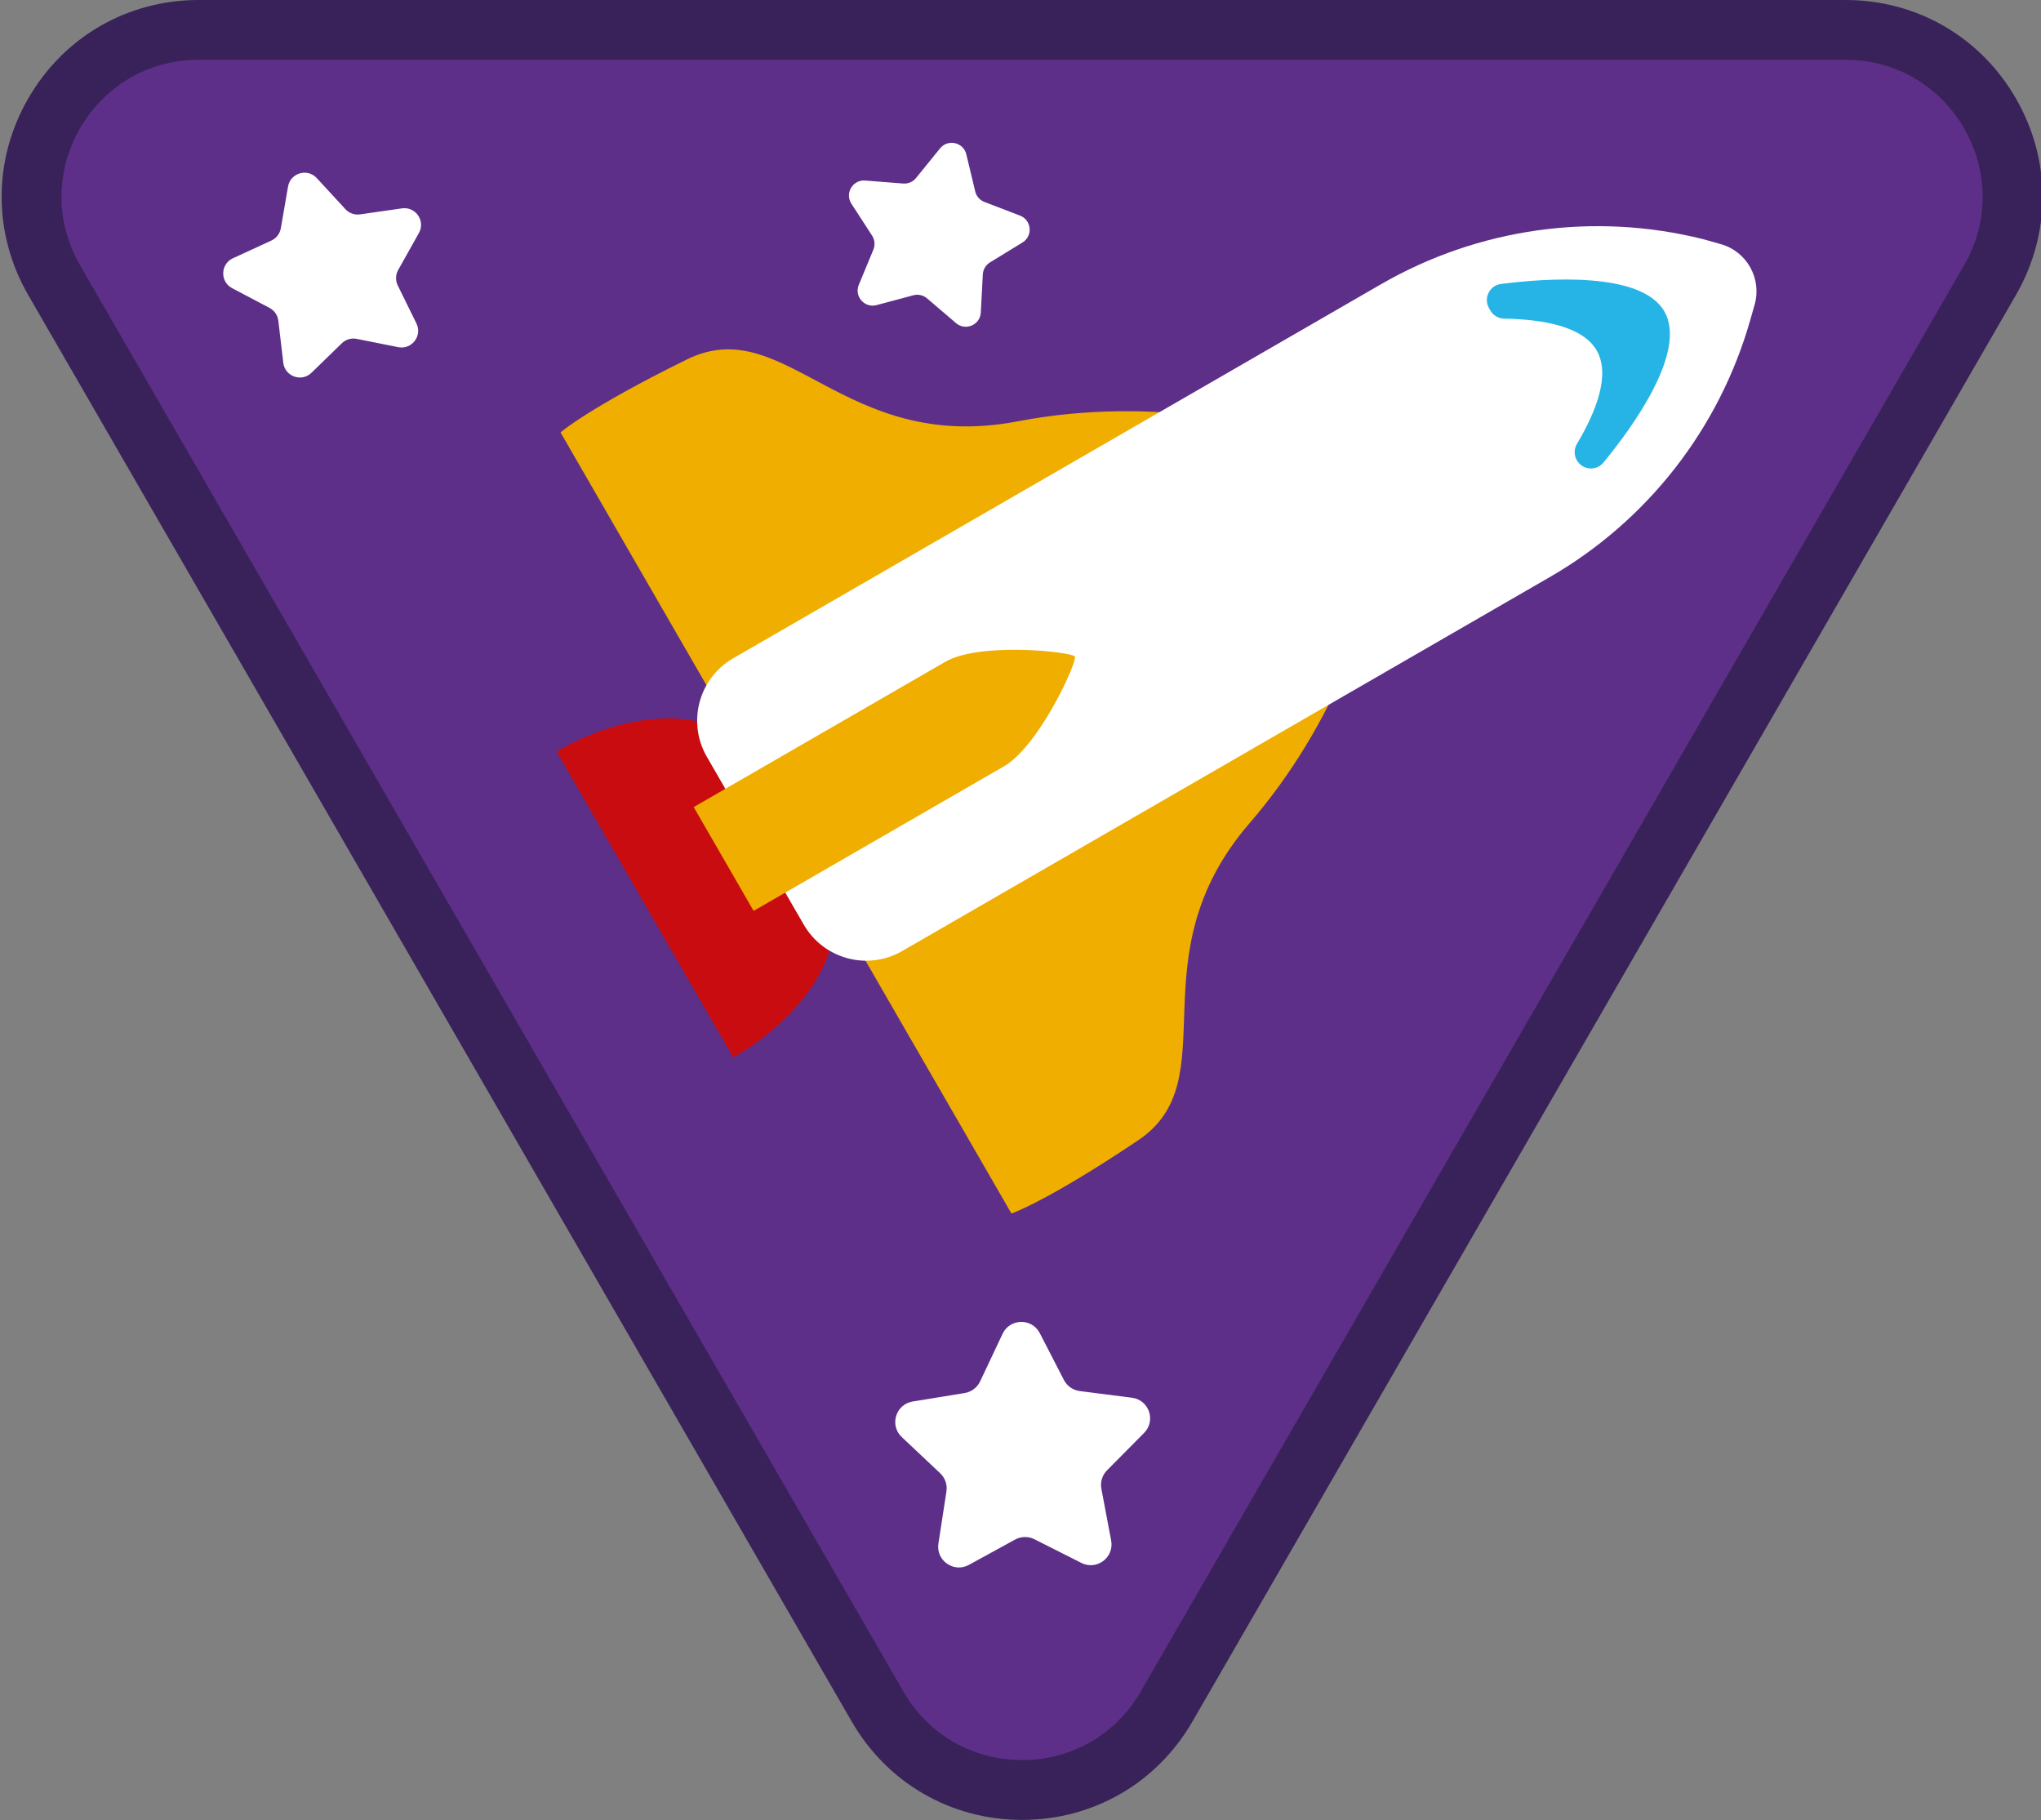 <?xml version="1.0" encoding="iso-8859-1"?>
<!-- Generator: Adobe Illustrator 22.1.0, SVG Export Plug-In . SVG Version: 6.00 Build 0)  -->
<svg version="1.1" id="Warstwa_1" xmlns="http://www.w3.org/2000/svg" xmlns:xlink="http://www.w3.org/1999/xlink" x="0px" y="0px"
	 viewBox="0 0 105.477 94.042" style="enable-background:new 0 0 105.477 94.042;" xml:space="preserve">
<rect x="0" y="0" width="105.477" height="94.042" fill="#808080" stroke="none"/>
<g>
	<path style="fill:#5D2F88;" d="M102.841,5.855c1.558,2.699,1.559,5.923,0,8.623L60.287,88.183c-1.558,2.7-4.35,4.311-7.467,4.312
		c-3.117,0-5.909-1.612-7.468-4.312L2.799,14.478c-1.559-2.7-1.559-5.924,0-8.623c1.559-2.699,4.35-4.311,7.468-4.311l85.107,0
		C98.491,1.544,101.282,3.155,102.841,5.855"/>
	<path style="fill:#382259;" d="M4.136,13.706C1.411,8.987,4.817,3.088,10.266,3.088l85.107,0c2.724,0,4.938,1.475,6.13,3.54
		s1.362,4.719,0,7.079L58.95,87.411c-2.724,4.719-9.536,4.719-12.261,0L4.136,13.706 M1.462,15.25l42.553,73.704
		c1.838,3.183,5.129,5.083,8.804,5.084c3.676,0,6.967-1.9,8.805-5.083l42.554-73.705c1.838-3.183,1.838-6.983,0-10.167
		C102.34,1.9,99.049,0,95.373,0L10.266,0C6.591,0,3.299,1.9,1.461,5.084C-0.376,8.266-0.376,12.067,1.462,15.25"/>
</g>
<path style="fill:#FFFFFF;" d="M55.8,71.879l2.7,0.345c0.882,0.113,1.251,1.187,0.626,1.818l-1.916,1.933
	c-0.248,0.251-0.358,0.607-0.292,0.954l0.506,2.675c0.165,0.873-0.742,1.557-1.536,1.157l-2.431-1.225
	c-0.315-0.159-0.688-0.152-0.998,0.017l-2.387,1.308c-0.779,0.427-1.71-0.225-1.575-1.103l0.414-2.69
	c0.054-0.349-0.068-0.702-0.325-0.944l-1.982-1.866c-0.647-0.609-0.315-1.696,0.563-1.839l2.687-0.438
	c0.348-0.057,0.646-0.281,0.797-0.6l1.162-2.461c0.379-0.804,1.516-0.823,1.923-0.033l1.247,2.42
	C55.144,71.62,55.45,71.834,55.8,71.879z"/>
<path style="fill:#FFFFFF;" d="M45.136,12.898l-0.754,1.821c-0.246,0.595,0.296,1.213,0.918,1.047l1.904-0.509
	c0.247-0.066,0.51-0.006,0.705,0.16l1.499,1.28c0.489,0.418,1.245,0.093,1.279-0.549l0.104-1.968
	c0.013-0.255,0.152-0.487,0.37-0.621l1.681-1.03c0.549-0.336,0.473-1.156-0.127-1.387l-1.84-0.707
	c-0.239-0.092-0.417-0.295-0.476-0.543l-0.46-1.917c-0.15-0.626-0.953-0.807-1.358-0.308l-1.241,1.531
	c-0.161,0.199-0.409,0.305-0.664,0.285l-1.965-0.154c-0.642-0.05-1.062,0.657-0.712,1.197l1.073,1.654
	C45.209,12.393,45.233,12.662,45.136,12.898z"/>
<path style="fill:#FFFFFF;" d="M20.578,13.949l1.07-1.908c0.349-0.623-0.167-1.376-0.874-1.275l-2.166,0.311
	c-0.281,0.04-0.563-0.06-0.756-0.268l-1.484-1.608c-0.484-0.525-1.36-0.266-1.482,0.437l-0.373,2.156
	c-0.048,0.279-0.231,0.517-0.489,0.636l-1.987,0.915c-0.649,0.299-0.674,1.212-0.042,1.545l1.935,1.021
	c0.251,0.132,0.42,0.38,0.454,0.661l0.256,2.173c0.083,0.709,0.944,1.015,1.456,0.517l1.569-1.525
	c0.203-0.198,0.491-0.283,0.769-0.227l2.145,0.428c0.7,0.14,1.257-0.584,0.942-1.225l-0.965-1.963
	C20.431,14.496,20.439,14.196,20.578,13.949z"/>
<g>
	<path style="fill:#F0AE00;" d="M58.805,58.933c4.712-3.156-0.229-9.45,5.775-16.401c4.487-5.194,6.201-10.973,6.781-13.563
		l-3.081-6.11c-2.135-0.726-8.396-2.482-15.687-1.088c-9.022,1.725-12.003-5.701-17.092-3.199c-5.089,2.502-6.533,3.772-6.533,3.772
		l23.303,40.362C52.272,62.706,54.094,62.089,58.805,58.933z"/>
	<g>
		<path style="fill:#C90C0F;" d="M42.679,46.091c-0.854-1.478-3.265-5.654-4.118-7.133c-1.384-2.398-5.771-2.457-9.798-0.132
			l9.131,15.816C41.921,52.317,44.063,48.488,42.679,46.091z"/>
		<path style="fill:#FFFFFF;" d="M90.677,15.746c0.384-1.347-0.398-2.75-1.746-3.13l-0.906-0.256
			c-5.646-1.416-11.621-0.58-16.661,2.33L37.891,34.015c-1.781,1.028-2.392,3.306-1.363,5.087l5.01,8.677
			c1.028,1.781,3.306,2.392,5.087,1.363l33.473-19.326c5.041-2.91,8.752-7.667,10.349-13.264L90.677,15.746z"/>
		<path style="fill:#F0AE00;" d="M55.549,33.927c-0.138-0.248-4.903-0.766-6.69,0.266l-13.009,7.511l3.096,5.363l12.935-7.468
			C53.715,38.539,55.687,34.175,55.549,33.927z"/>
		<path style="fill:#26B4E6;" d="M82.514,18.107c0.716,1.241-0.008,3.13-1.021,4.834c-0.154,0.26-0.154,0.583-0.003,0.844v0
			c0.293,0.508,1.003,0.569,1.376,0.116c1.462-1.777,4.353-5.72,3.145-7.813c-1.197-2.073-6.112-1.714-8.44-1.415
			c-0.595,0.076-0.918,0.735-0.618,1.254l0.068,0.118c0.146,0.254,0.414,0.415,0.707,0.42
			C79.754,16.499,81.798,16.868,82.514,18.107z"/>
	</g>
</g>
</svg>
